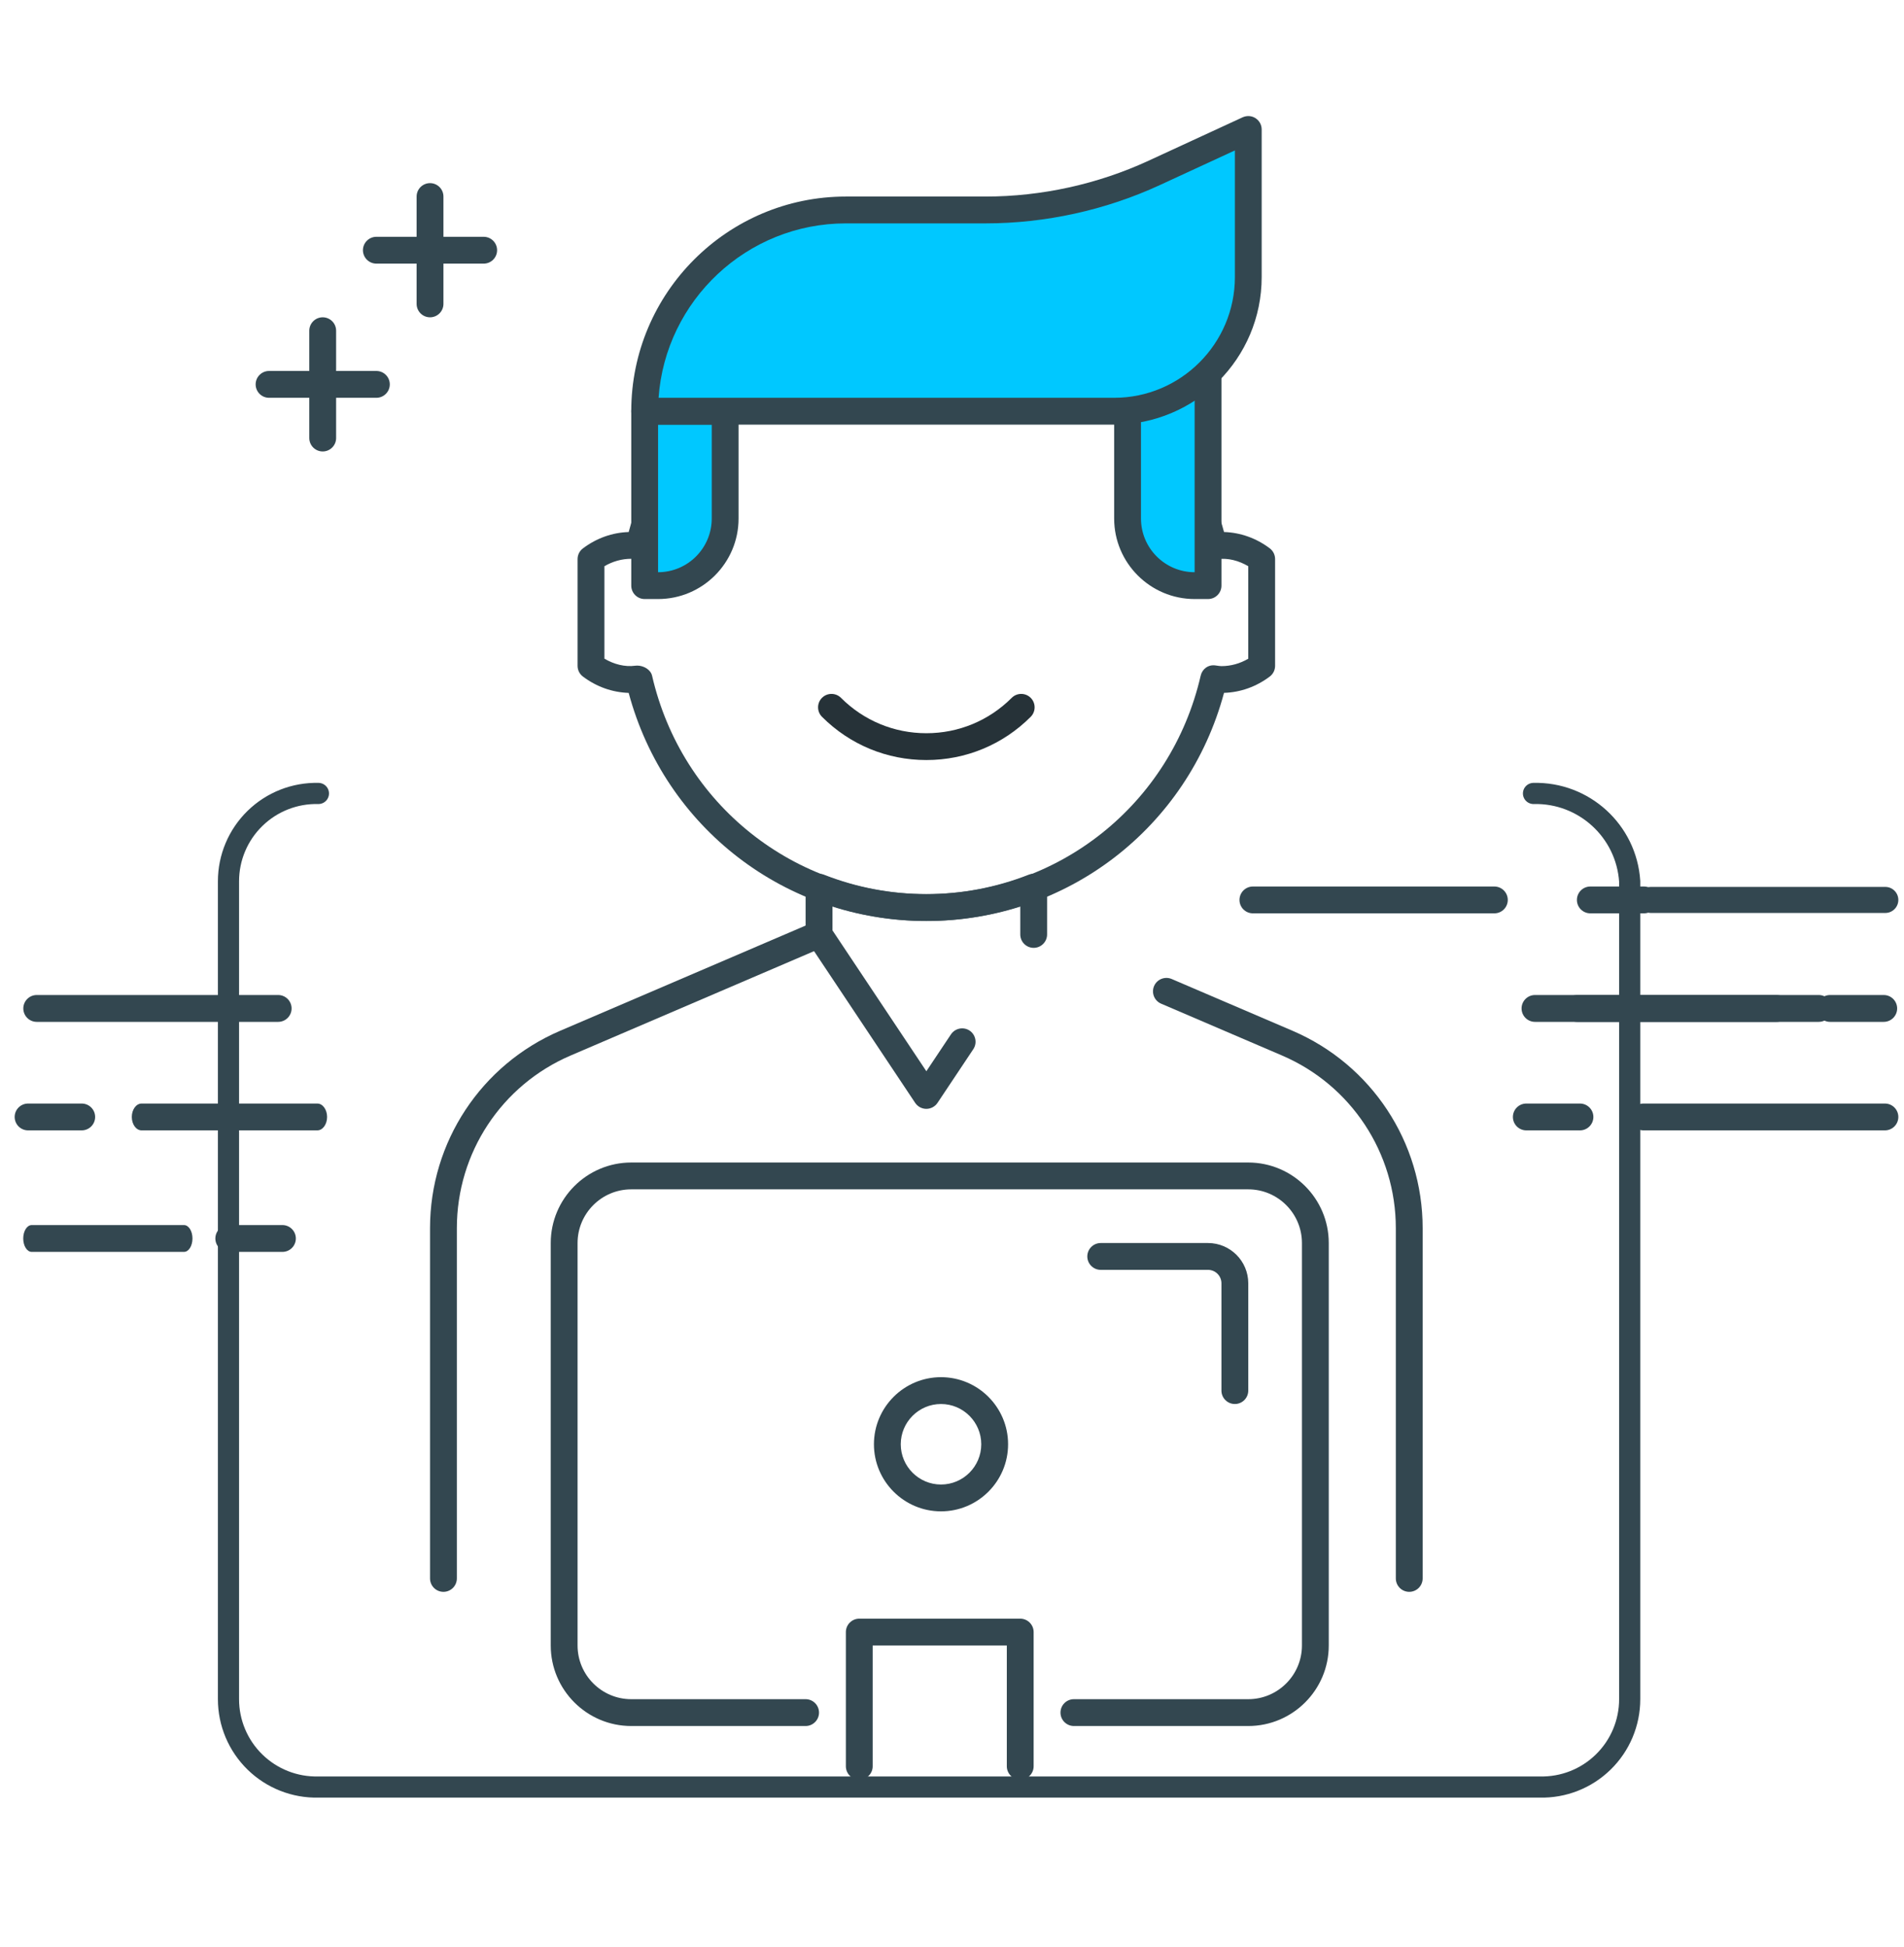 <?xml version="1.0" encoding="UTF-8"?> <svg xmlns="http://www.w3.org/2000/svg" xmlns:xlink="http://www.w3.org/1999/xlink" width="90px" height="92px" viewBox="0 0 90 92" version="1.1"><title>7BAD113D-5C19-46E2-94E4-B601A09A2251</title><g id="Page-1" stroke="none" stroke-width="1" fill="none" fill-rule="evenodd"><g id="AI-Photo-and-Video-App-Development" transform="translate(-108, -3398)"><g id="Interview" transform="translate(108, 3398)"><g id="Group" transform="translate(0, 0.655)"><rect id="Rectangle" opacity="0.484" x="0" y="0.345" width="90" height="90"></rect><path d="M43.788,42.873 C37.139,42.873 31.429,38.466 29.717,32.092 C28.939,32.066 28.193,31.801 27.553,31.318 C27.394,31.198 27.301,31.011 27.301,30.812 L27.301,25.769 C27.301,25.57 27.394,25.382 27.553,25.263 C28.193,24.78 28.939,24.513 29.717,24.489 C31.429,18.113 37.139,13.707 43.788,13.707 C50.436,13.707 56.146,18.113 57.858,24.488 C58.635,24.513 59.381,24.778 60.021,25.26 C60.18,25.381 60.272,25.567 60.272,25.766 L60.272,30.812 C60.272,31.011 60.18,31.199 60.021,31.318 C59.381,31.8 58.635,32.066 57.858,32.09 C56.146,38.466 50.436,42.873 43.788,42.873 L43.788,42.873 Z M30.121,30.801 C30.423,30.801 30.756,30.99 30.823,31.28 C32.22,37.359 37.552,41.605 43.788,41.605 C50.023,41.605 55.355,37.359 56.754,31.28 C56.826,30.964 57.111,30.746 57.448,30.793 C57.611,30.816 57.673,30.826 57.737,30.826 C58.183,30.826 58.615,30.705 59.004,30.476 L59.004,26.105 C58.558,25.841 58.047,25.704 57.549,25.773 C57.229,25.827 56.828,25.619 56.754,25.3 C55.355,19.22 50.023,14.975 43.788,14.975 C37.552,14.975 32.22,19.22 30.822,25.3 C30.748,25.616 30.456,25.833 30.127,25.786 C29.965,25.764 29.903,25.754 29.839,25.754 C29.392,25.754 28.96,25.876 28.57,26.105 L28.57,30.474 C29.017,30.738 29.535,30.874 30.025,30.807 C30.057,30.802 30.087,30.801 30.121,30.801 Z" id="Shape" fill="#334750" fill-rule="nonzero"></path><path d="M72.487,36.844 C74.87,36.786 76.876,38.617 77.034,40.996 L77.034,79.649 C77.034,80.768 76.584,81.839 75.783,82.62 C74.983,83.402 73.902,83.828 72.783,83.801 L15.051,83.801 C13.933,83.828 12.851,83.402 12.051,82.62 C11.251,81.839 10.8,80.768 10.8,79.649 L10.8,40.996 C10.8,39.877 11.251,38.806 12.051,38.025 C12.851,37.243 13.933,36.817 15.051,36.844" id="Path" stroke="#334750" stroke-linecap="round"></path><path d="M20.961,74.576 C20.611,74.576 20.327,74.292 20.327,73.942 L20.327,57.387 C20.327,53.323 22.74,49.663 26.476,48.061 L38.465,42.923 C38.783,42.787 39.158,42.933 39.298,43.256 C39.435,43.578 39.287,43.951 38.964,44.089 L26.976,49.228 C23.706,50.628 21.595,53.831 21.595,57.387 L21.595,73.942 C21.595,74.292 21.311,74.576 20.961,74.576 Z" id="Path" fill="#334750" fill-rule="nonzero"></path><path d="M66.613,74.576 C66.263,74.576 65.979,74.292 65.979,73.942 L65.979,57.387 C65.979,53.831 63.867,50.629 60.599,49.228 L54.885,46.779 C54.563,46.641 54.415,46.268 54.552,45.946 C54.692,45.622 55.066,45.477 55.385,45.613 L61.099,48.061 C64.833,49.663 67.247,53.323 67.247,57.387 L67.247,73.942 C67.247,74.292 66.963,74.576 66.613,74.576 Z" id="Path" fill="#334750" fill-rule="nonzero"></path><path d="M43.787,51.75 C43.575,51.75 43.377,51.643 43.259,51.467 L38.187,43.858 C38.117,43.754 38.08,43.632 38.08,43.507 L38.08,41.274 C38.08,41.065 38.184,40.868 38.358,40.751 C38.531,40.631 38.753,40.609 38.947,40.683 C42.062,41.907 45.513,41.907 48.628,40.683 C48.822,40.608 49.043,40.631 49.217,40.751 C49.391,40.868 49.495,41.065 49.495,41.274 L49.495,43.507 C49.495,43.857 49.21,44.141 48.861,44.141 C48.511,44.141 48.227,43.857 48.227,43.507 L48.227,42.173 C45.347,43.102 42.23,43.102 39.35,42.173 L39.35,43.315 L43.788,49.972 L44.952,48.227 C45.148,47.936 45.543,47.86 45.831,48.051 C46.121,48.245 46.201,48.639 46.007,48.93 L44.316,51.466 C44.197,51.643 43.999,51.75 43.787,51.75 Z" id="Path" fill="#334750" fill-rule="nonzero"></path><path d="M8.698,58.51 L1.498,58.51 C1.277,58.51 1.098,58.227 1.098,57.876 C1.098,57.526 1.277,57.242 1.498,57.242 L8.698,57.242 C8.919,57.242 9.098,57.526 9.098,57.876 C9.098,58.227 8.919,58.51 8.698,58.51 Z" id="Path" fill="#334750" fill-rule="nonzero"></path><path d="M70.637,42.51 L59.224,42.51 C58.874,42.51 58.589,42.227 58.589,41.876 C58.589,41.526 58.874,41.242 59.224,41.242 L70.637,41.242 C70.986,41.242 71.271,41.526 71.271,41.876 C71.271,42.227 70.986,42.51 70.637,42.51 Z" id="Path" fill="#334750" fill-rule="nonzero"></path><path d="M89.117,42.492 L78.04,42.492 C77.7,42.492 77.424,42.216 77.424,41.876 C77.424,41.537 77.7,41.261 78.04,41.261 L89.117,41.261 C89.456,41.261 89.732,41.537 89.732,41.876 C89.732,42.216 89.456,42.492 89.117,42.492 Z" id="Path" fill="#334750" fill-rule="nonzero"></path><path d="M77.709,42.51 L75.173,42.51 C74.823,42.51 74.539,42.227 74.539,41.876 C74.539,41.526 74.823,41.242 75.173,41.242 L77.709,41.242 C78.059,41.242 78.343,41.526 78.343,41.876 C78.343,42.227 78.059,42.51 77.709,42.51 Z" id="Path" fill="#334750" fill-rule="nonzero"></path><path d="M85.97,47.639 L74.557,47.639 C74.207,47.639 73.923,47.355 73.923,47.004 C73.923,46.655 74.207,46.37 74.557,46.37 L85.97,46.37 C86.32,46.37 86.604,46.655 86.604,47.004 C86.604,47.355 86.32,47.639 85.97,47.639 Z" id="Path" fill="#334750" fill-rule="nonzero"></path><path d="M89.042,47.639 L86.506,47.639 C86.156,47.639 85.872,47.355 85.872,47.004 C85.872,46.655 86.156,46.37 86.506,46.37 L89.042,46.37 C89.392,46.37 89.676,46.655 89.676,47.004 C89.676,47.355 89.392,47.639 89.042,47.639 Z" id="Path" fill="#334750" fill-rule="nonzero"></path><path d="M83.97,47.639 L72.557,47.639 C72.207,47.639 71.923,47.355 71.923,47.004 C71.923,46.655 72.207,46.37 72.557,46.37 L83.97,46.37 C84.32,46.37 84.604,46.655 84.604,47.004 C84.604,47.355 84.32,47.639 83.97,47.639 Z" id="Path" fill="#334750" fill-rule="nonzero"></path><path d="M13.35,58.51 L10.814,58.51 C10.464,58.51 10.18,58.227 10.18,57.876 C10.18,57.526 10.464,57.242 10.814,57.242 L13.35,57.242 C13.7,57.242 13.984,57.526 13.984,57.876 C13.984,58.227 13.7,58.51 13.35,58.51 Z" id="Path" fill="#334750" fill-rule="nonzero"></path><path d="M13.149,47.639 L1.736,47.639 C1.386,47.639 1.102,47.355 1.102,47.004 C1.102,46.655 1.386,46.37 1.736,46.37 L13.149,46.37 C13.499,46.37 13.783,46.655 13.783,47.004 C13.783,47.355 13.499,47.639 13.149,47.639 Z" id="Path" fill="#334750" fill-rule="nonzero"></path><path d="M89.098,52.767 L77.685,52.767 C77.335,52.767 77.051,52.483 77.051,52.133 C77.051,51.783 77.335,51.499 77.685,51.499 L89.098,51.499 C89.448,51.499 89.732,51.783 89.732,52.133 C89.732,52.483 89.448,52.767 89.098,52.767 Z" id="Path" fill="#334750" fill-rule="nonzero"></path><path d="M74.683,52.767 L72.147,52.767 C71.797,52.767 71.513,52.483 71.513,52.133 C71.513,51.783 71.797,51.499 72.147,51.499 L74.683,51.499 C75.033,51.499 75.317,51.783 75.317,52.133 C75.317,52.483 75.033,52.767 74.683,52.767 Z" id="Path" fill="#334750" fill-rule="nonzero"></path><path d="M15,52.767 L6.692,52.767 C6.437,52.767 6.23,52.483 6.23,52.133 C6.23,51.783 6.437,51.499 6.692,51.499 L15,51.499 C15.254,51.499 15.461,51.783 15.461,52.133 C15.461,52.483 15.254,52.767 15,52.767 Z" id="Path" fill="#334750" fill-rule="nonzero"></path><path d="M3.863,52.767 L1.327,52.767 C0.977,52.767 0.693,52.483 0.693,52.133 C0.693,51.783 0.977,51.499 1.327,51.499 L3.863,51.499 C4.213,51.499 4.497,51.783 4.497,52.133 C4.497,52.483 4.213,52.767 3.863,52.767 Z" id="Path" fill="#334750" fill-rule="nonzero"></path><path d="M48.225,83.453 C47.875,83.453 47.591,83.169 47.591,82.819 L47.591,77.112 L41.251,77.112 L41.251,82.819 C41.251,83.169 40.966,83.453 40.617,83.453 C40.267,83.453 39.983,83.169 39.983,82.819 L39.983,76.478 C39.983,76.128 40.267,75.844 40.617,75.844 L48.225,75.844 C48.575,75.844 48.859,76.128 48.859,76.478 L48.859,82.819 C48.859,83.169 48.575,83.453 48.225,83.453 Z" id="Path" fill="#334750" fill-rule="nonzero"></path><path d="M59.004,80.917 L50.762,80.917 C50.412,80.917 50.128,80.632 50.128,80.283 C50.128,79.933 50.412,79.649 50.762,79.649 L59.004,79.649 C60.403,79.649 61.541,78.511 61.541,77.112 L61.541,58.091 C61.541,56.692 60.403,55.554 59.004,55.554 L29.838,55.554 C28.439,55.554 27.301,56.692 27.301,58.091 L27.301,77.112 C27.301,78.511 28.439,79.649 29.838,79.649 L38.08,79.649 C38.43,79.649 38.714,79.933 38.714,80.283 C38.714,80.632 38.43,80.917 38.08,80.917 L29.838,80.917 C27.74,80.917 26.033,79.21 26.033,77.112 L26.033,58.091 C26.033,55.993 27.74,54.286 29.838,54.286 L59.004,54.286 C61.102,54.286 62.809,55.993 62.809,58.091 L62.809,77.112 C62.809,79.21 61.102,80.917 59.004,80.917 Z" id="Path" fill="#334750" fill-rule="nonzero"></path><path d="M44.48,70.772 C42.732,70.772 41.31,69.35 41.31,67.601 C41.31,65.853 42.732,64.431 44.48,64.431 C46.229,64.431 47.651,65.853 47.651,67.601 C47.651,69.35 46.229,70.772 44.48,70.772 Z M44.48,65.699 C43.432,65.699 42.578,66.553 42.578,67.601 C42.578,68.65 43.432,69.504 44.48,69.504 C45.529,69.504 46.383,68.65 46.383,67.601 C46.383,66.553 45.529,65.699 44.48,65.699 Z" id="Shape" fill="#334750" fill-rule="nonzero"></path><path d="M58.37,65.699 C58.02,65.699 57.736,65.415 57.736,65.065 L57.736,59.993 C57.736,59.644 57.451,59.359 57.102,59.359 L52.03,59.359 C51.68,59.359 51.396,59.074 51.396,58.725 C51.396,58.375 51.68,58.091 52.03,58.091 L57.102,58.091 C58.151,58.091 59.004,58.944 59.004,59.993 L59.004,65.065 C59.004,65.415 58.72,65.699 58.37,65.699 Z" id="Path" fill="#334750" fill-rule="nonzero"></path><path d="M22.863,11.804 L17.791,11.804 C17.441,11.804 17.156,11.52 17.156,11.17 C17.156,10.82 17.441,10.536 17.791,10.536 L22.863,10.536 C23.213,10.536 23.497,10.82 23.497,11.17 C23.497,11.52 23.213,11.804 22.863,11.804 Z" id="Path" fill="#334750" fill-rule="nonzero"></path><path d="M20.327,14.341 C19.977,14.341 19.693,14.056 19.693,13.707 L19.693,8.634 C19.693,8.284 19.977,8 20.327,8 C20.677,8 20.961,8.284 20.961,8.634 L20.961,13.707 C20.961,14.056 20.677,14.341 20.327,14.341 Z" id="Path" fill="#334750" fill-rule="nonzero"></path><path d="M17.791,18.145 L12.718,18.145 C12.368,18.145 12.084,17.861 12.084,17.511 C12.084,17.161 12.368,16.877 12.718,16.877 L17.791,16.877 C18.14,16.877 18.425,17.161 18.425,17.511 C18.425,17.861 18.14,18.145 17.791,18.145 Z" id="Path" fill="#334750" fill-rule="nonzero"></path><path d="M15.254,20.681 C14.904,20.681 14.62,20.397 14.62,20.047 L14.62,14.975 C14.62,14.625 14.904,14.341 15.254,14.341 C15.604,14.341 15.888,14.625 15.888,14.975 L15.888,20.047 C15.888,20.397 15.604,20.681 15.254,20.681 Z" id="Path" fill="#334750" fill-rule="nonzero"></path></g><path d="M31.107,27.677 L30.473,27.677 L30.473,19.434 L34.277,19.434 L34.277,24.507 C34.277,26.258 32.857,27.677 31.107,27.677 Z" id="Path" fill="#00C8FF" fill-rule="nonzero"></path><path d="M31.107,28.311 L30.473,28.311 C30.123,28.311 29.839,28.027 29.839,27.677 L29.839,19.434 C29.839,19.084 30.123,18.8 30.473,18.8 L34.277,18.8 C34.627,18.8 34.911,19.084 34.911,19.434 L34.911,24.507 C34.911,26.604 33.204,28.311 31.107,28.311 Z M31.107,20.068 L31.107,27.043 C32.506,27.043 33.643,25.905 33.643,24.507 L33.643,20.068 L31.107,20.068 Z" id="Shape" fill="#334750" fill-rule="nonzero"></path><path d="M53.299,19.371 L53.299,24.507 C53.299,26.258 54.718,27.677 56.469,27.677 L57.103,27.677 L57.103,17.614 C56.103,18.596 54.773,19.222 53.299,19.371 Z" id="Path" fill="#00C8FF" fill-rule="nonzero"></path><path d="M57.103,28.311 L56.469,28.311 C54.372,28.311 52.665,26.604 52.665,24.507 L52.665,19.37 C52.665,19.044 52.911,18.771 53.236,18.739 C54.541,18.608 55.757,18.047 56.658,17.162 C56.842,16.982 57.113,16.93 57.348,17.03 C57.584,17.129 57.737,17.358 57.737,17.613 L57.737,27.677 C57.737,28.027 57.453,28.311 57.103,28.311 L57.103,28.311 Z M53.933,19.92 L53.933,24.507 C53.933,25.905 55.071,27.043 56.469,27.043 L56.469,18.925 C55.706,19.413 54.844,19.754 53.933,19.92 Z" id="Shape" fill="#334750" fill-rule="nonzero"></path><path d="M43.788,35.92 C41.924,35.92 40.173,35.195 38.855,33.877 C38.608,33.629 38.608,33.227 38.855,32.98 C39.103,32.733 39.505,32.733 39.752,32.98 C40.831,34.058 42.264,34.652 43.788,34.652 C45.313,34.652 46.745,34.058 47.823,32.98 C48.071,32.733 48.472,32.733 48.72,32.98 C48.967,33.227 48.967,33.629 48.72,33.877 C47.404,35.195 45.651,35.92 43.788,35.92 Z" id="Path" fill="#263238" fill-rule="nonzero"></path><path d="M52.665,19.434 L30.473,19.434 C30.473,14.182 34.731,9.923 39.984,9.923 L46.584,9.923 C49.337,9.923 52.056,9.326 54.556,8.172 L59.006,6.119 L59.006,13.094 C59.006,16.595 56.167,19.434 52.665,19.434 Z" id="Path" fill="#00C8FF" fill-rule="nonzero"></path><path d="M52.665,20.068 L30.473,20.068 C30.123,20.068 29.839,19.784 29.839,19.434 C29.839,13.84 34.39,9.289 39.984,9.289 L46.584,9.289 C49.228,9.289 51.893,8.704 54.29,7.596 L58.739,5.543 C58.936,5.455 59.165,5.467 59.347,5.585 C59.529,5.702 59.638,5.902 59.638,6.119 L59.638,13.094 C59.64,16.939 56.51,20.068 52.665,20.068 Z M31.13,18.8 L52.665,18.8 C55.811,18.8 58.372,16.24 58.372,13.094 L58.372,7.109 L54.822,8.748 C52.259,9.932 49.411,10.557 46.584,10.557 L39.984,10.557 C35.303,10.557 31.456,14.201 31.13,18.8 Z" id="Shape" fill="#334750" fill-rule="nonzero"></path></g></g></g></svg> 